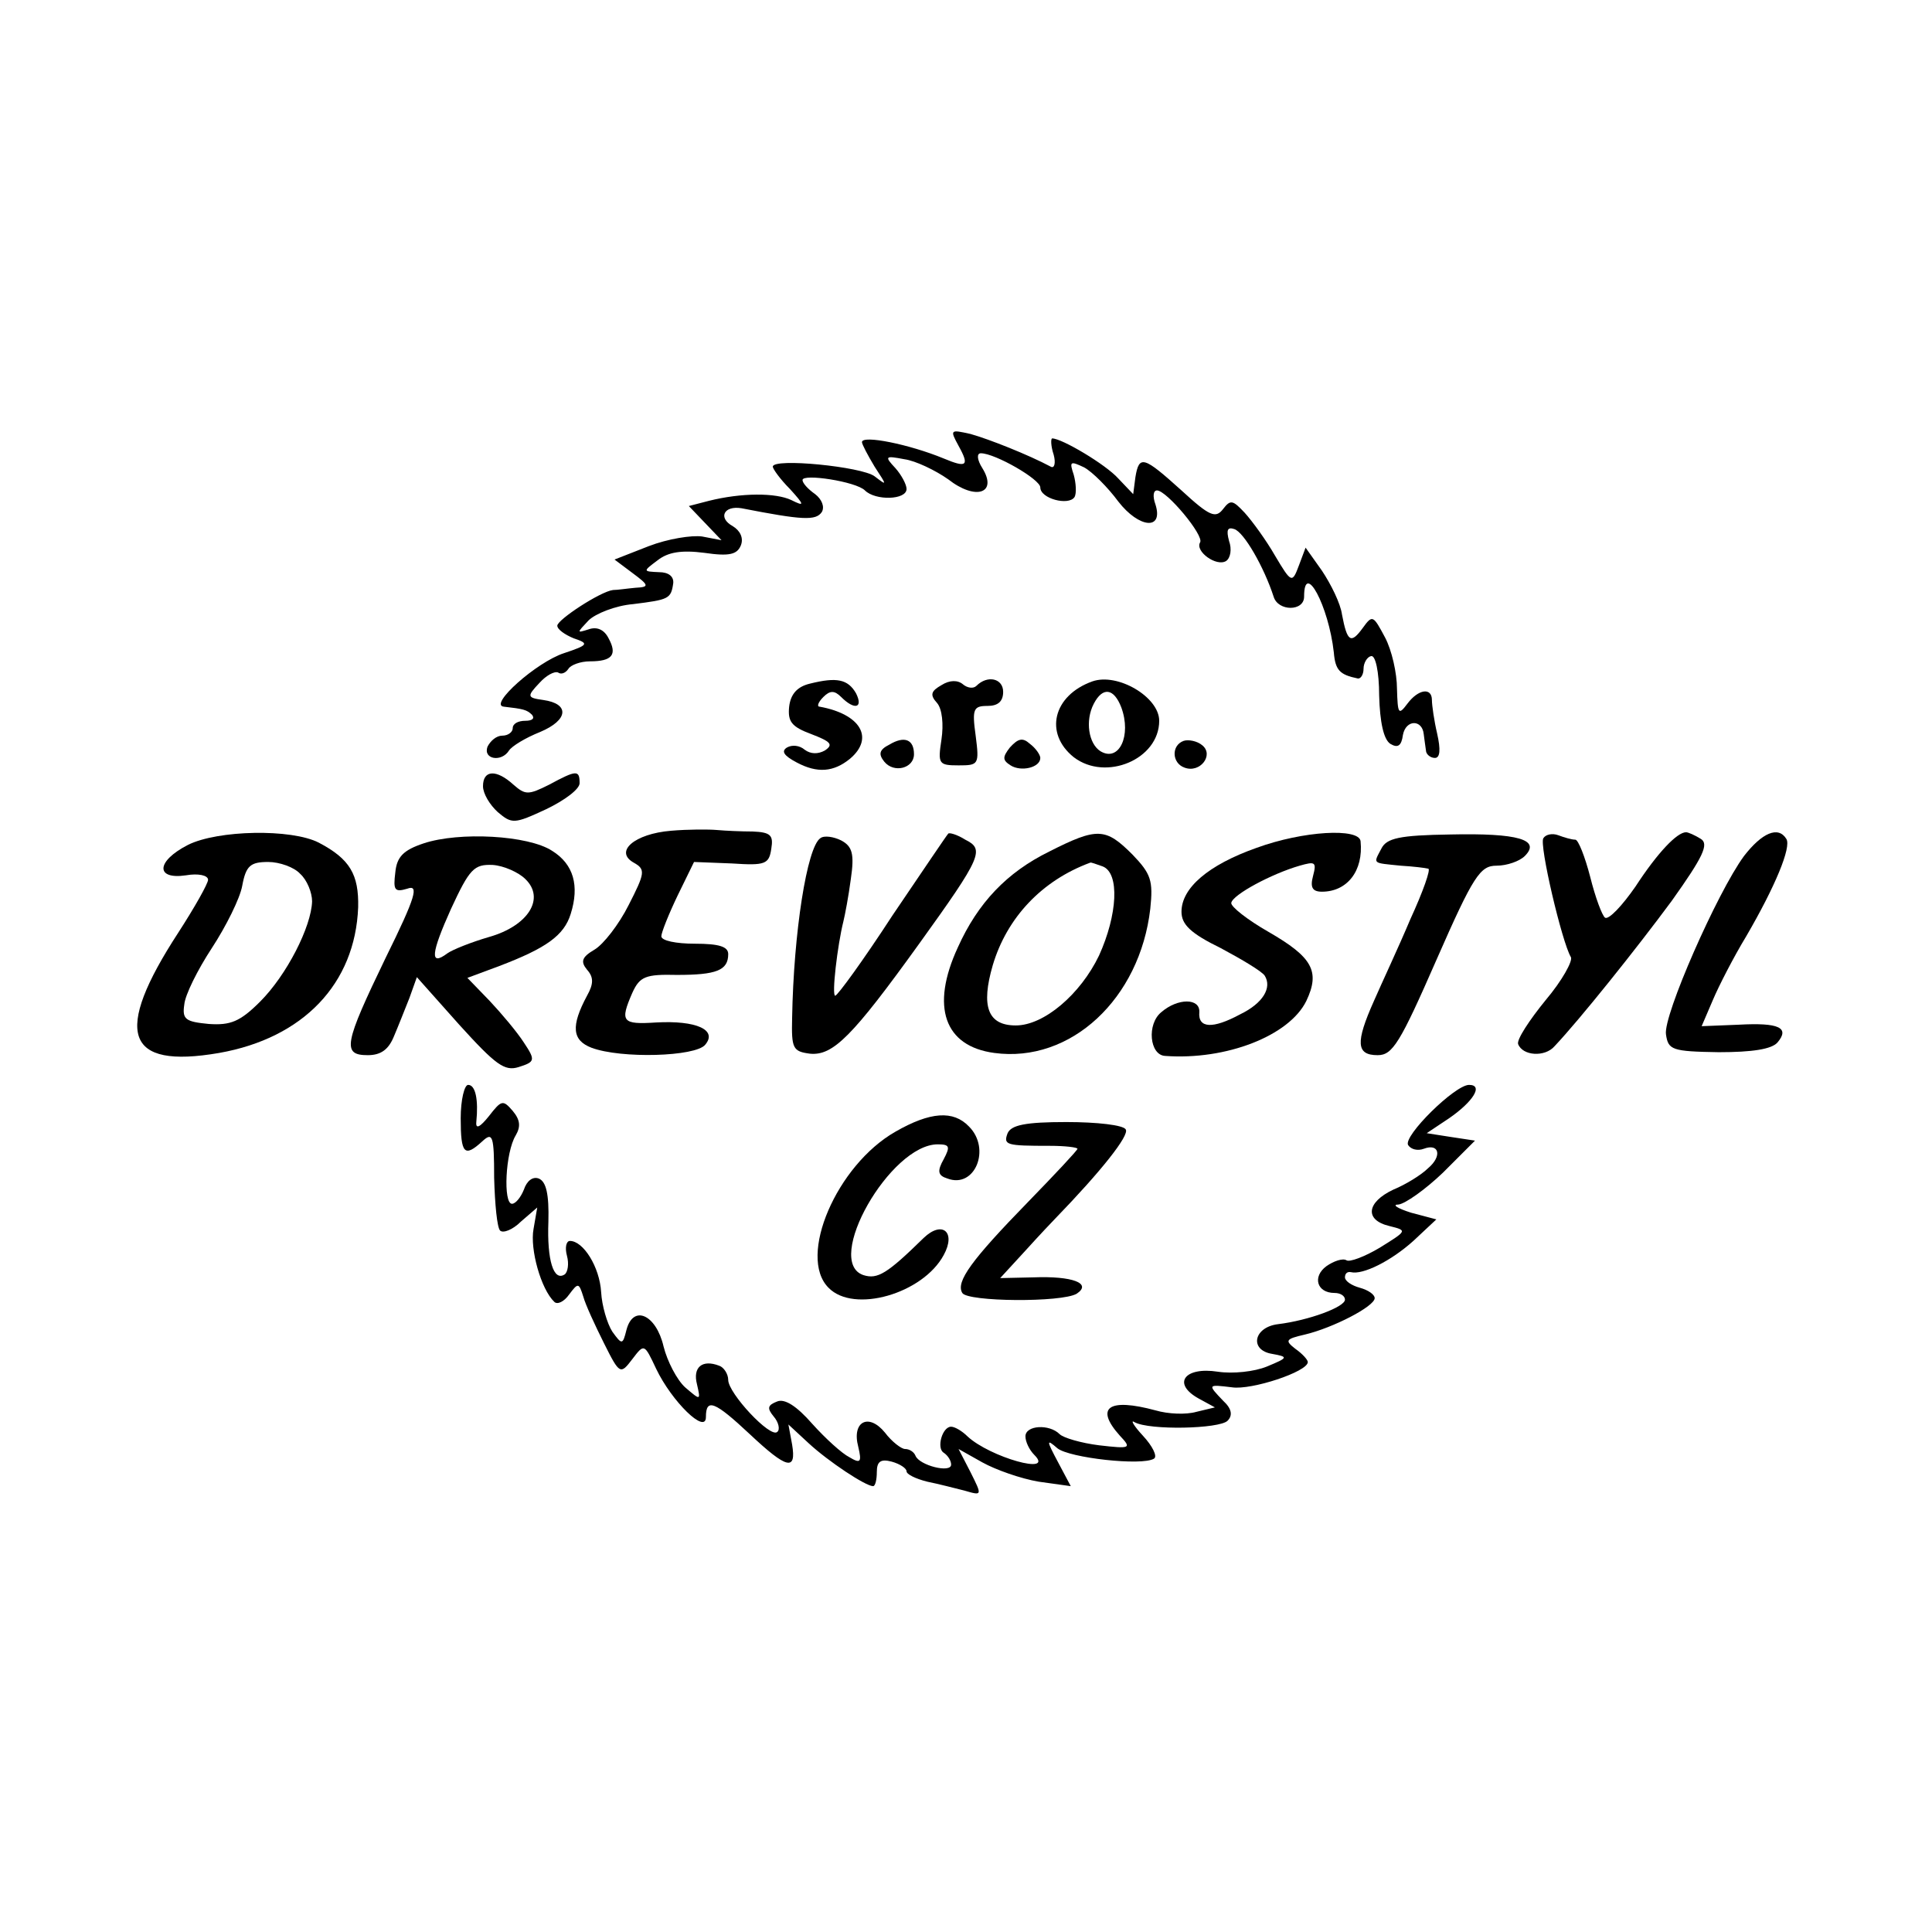 <?xml version="1.0" standalone="no"?>
<!DOCTYPE svg PUBLIC "-//W3C//DTD SVG 20010904//EN"
 "http://www.w3.org/TR/2001/REC-SVG-20010904/DTD/svg10.dtd">
<svg version="1.0" xmlns="http://www.w3.org/2000/svg"
 width="260pt" height="260pt" viewBox="0 0 260 260"
 preserveAspectRatio="xMidYMid meet">
<g transform="translate(0,260) scale(0.1,-0.1)"
fill="#000000" stroke="none">
<path d="M1290 2000 c15 -27 11 -30 -20 -17 -46 19 -110 32 -110 22 0 -3 8
-18 17 -33 17 -26 17 -26 0 -13 -17 13 -137 25 -137 13 0 -3 10 -17 23 -30 20
-22 20 -24 2 -15 -21 10 -67 10 -111 -1 l-27 -7 22 -23 22 -23 -26 5 c-14 2
-46 -3 -72 -13 l-46 -18 24 -18 c23 -17 23 -19 4 -20 -11 -1 -24 -3 -30 -3
-17 -2 -75 -40 -75 -48 0 -5 10 -12 22 -17 21 -7 20 -9 -13 -20 -37 -12 -102
-70 -81 -72 26 -3 31 -4 38 -11 4 -5 0 -8 -9 -8 -10 0 -17 -4 -17 -10 0 -5 -6
-10 -14 -10 -8 0 -16 -7 -20 -15 -6 -17 19 -21 29 -5 4 6 22 17 42 25 38 16
40 38 4 43 -22 3 -22 5 -5 23 9 10 20 16 25 14 4 -3 10 -1 14 5 3 5 16 10 29
10 30 0 37 9 25 31 -6 12 -16 16 -27 12 -16 -5 -16 -5 0 12 9 9 36 20 60 22
48 6 51 7 54 28 1 9 -6 15 -19 15 -22 1 -22 1 -2 16 14 11 32 14 63 10 34 -5
44 -2 49 10 4 10 -1 20 -11 26 -20 11 -12 28 12 24 82 -16 100 -17 108 -5 4 7
0 17 -9 24 -10 7 -17 15 -17 19 0 9 72 -2 84 -14 14 -14 56 -13 56 2 0 6 -7
19 -15 28 -15 16 -14 17 12 12 15 -2 42 -15 59 -27 37 -29 67 -19 46 15 -7 11
-8 20 -2 20 19 0 80 -35 80 -46 0 -15 38 -25 46 -13 3 5 2 19 -1 30 -6 18 -5
19 14 10 11 -6 32 -27 46 -46 28 -36 61 -39 50 -4 -4 11 -3 19 2 19 13 0 64
-61 58 -70 -7 -12 22 -33 35 -25 6 4 8 16 4 27 -4 15 -2 19 7 16 13 -4 40 -51
53 -91 6 -20 41 -20 41 0 0 49 33 -12 40 -75 2 -24 8 -30 32 -35 4 -1 8 5 8
13 0 8 5 16 10 17 6 2 11 -21 11 -53 1 -36 6 -59 15 -65 10 -6 15 -3 17 12 4
21 26 21 28 1 1 -7 2 -16 3 -22 0 -5 6 -10 12 -10 7 0 8 11 3 33 -4 17 -7 38
-7 45 0 17 -18 15 -33 -5 -12 -16 -13 -14 -14 20 0 21 -7 52 -16 69 -16 30
-17 31 -30 13 -16 -22 -21 -19 -28 18 -2 15 -15 41 -27 59 l-22 31 -9 -24 c-9
-24 -10 -24 -32 13 -12 21 -31 47 -41 58 -16 17 -19 18 -29 5 -10 -13 -18 -10
-56 25 -51 46 -57 48 -62 18 l-3 -23 -20 21 c-17 19 -76 54 -89 54 -2 0 -2
-10 2 -22 3 -11 1 -19 -4 -16 -30 16 -83 37 -108 44 -27 6 -28 6 -16 -16z"/>
<path d="M1090 1680 c-17 -4 -26 -14 -28 -31 -2 -20 3 -27 30 -37 26 -10 30
-14 18 -22 -9 -5 -19 -5 -27 1 -7 6 -17 7 -24 3 -8 -5 -4 -11 13 -20 28 -15
50 -13 72 5 33 28 14 60 -41 70 -4 0 -2 6 5 13 9 9 15 9 24 0 18 -18 30 -15
20 5 -11 19 -26 22 -62 13z"/>
<path d="M1267 1678 c-14 -8 -16 -13 -6 -24 7 -8 9 -29 6 -49 -5 -33 -4 -35
23 -35 27 0 28 1 23 40 -5 36 -3 40 16 40 14 0 21 6 21 19 0 18 -21 23 -36 8
-4 -4 -12 -3 -18 2 -7 6 -18 6 -29 -1z"/>
<path d="M1470 1683 c-53 -19 -65 -70 -25 -102 43 -33 115 -3 115 49 0 32 -56
65 -90 53z m39 -35 c14 -38 -3 -74 -28 -59 -16 10 -21 41 -9 64 12 23 27 21
37 -5z"/>
<path d="M1197 1598 c-14 -7 -15 -13 -7 -23 13 -16 40 -9 40 10 0 20 -13 25
-33 13z"/>
<path d="M1359 1594 c-10 -13 -10 -17 1 -24 14 -9 40 -3 40 10 0 4 -6 13 -14
19 -10 9 -16 7 -27 -5z"/>
<path d="M1593 1603 c-17 -6 -16 -30 1 -36 21 -8 40 17 24 30 -7 6 -19 8 -25
6z"/>
<path d="M650 1542 c0 -10 9 -25 20 -35 19 -16 22 -16 65 4 25 12 45 27 45 35
0 18 -4 18 -41 -2 -28 -14 -32 -14 -48 0 -23 21 -41 20 -41 -2z"/>
<path d="M903 1482 c-49 -4 -77 -28 -50 -43 16 -9 15 -14 -7 -57 -13 -26 -34
-53 -46 -60 -17 -10 -19 -16 -10 -27 9 -10 9 -19 0 -35 -22 -41 -20 -60 6 -70
40 -15 140 -12 153 4 17 20 -12 33 -66 30 -46 -3 -49 1 -32 40 10 22 18 25 60
24 53 0 69 6 69 28 0 10 -12 14 -45 14 -25 0 -45 4 -45 10 0 5 10 30 22 55
l22 45 51 -2 c45 -3 50 -1 53 20 3 18 -1 22 -25 23 -15 0 -37 1 -48 2 -11 1
-39 1 -62 -1z"/>
<path d="M253 1463 c-43 -22 -44 -47 -3 -41 17 3 30 0 30 -6 0 -5 -18 -37 -40
-71 -88 -135 -72 -184 55 -162 113 20 183 93 187 196 1 44 -11 65 -53 87 -37
19 -136 17 -176 -3z m151 -39 c9 -8 16 -25 16 -37 -1 -34 -34 -99 -70 -135
-27 -27 -40 -32 -69 -30 -31 3 -36 6 -33 26 1 13 18 47 37 76 19 29 38 67 41
84 5 27 11 32 35 32 15 0 35 -7 43 -16z"/>
<path d="M570 1465 c-27 -9 -36 -18 -38 -39 -3 -24 -1 -27 16 -22 16 6 12 -10
-29 -93 -56 -116 -59 -131 -24 -131 18 0 28 8 35 25 6 14 15 37 21 52 l10 28
57 -64 c49 -54 61 -63 80 -57 22 7 23 9 7 33 -9 14 -30 39 -46 56 l-30 31 43
16 c63 24 87 41 96 70 12 38 4 67 -25 85 -32 21 -125 26 -173 10z m137 -48
c27 -26 4 -63 -49 -78 -24 -7 -49 -17 -56 -22 -24 -18 -22 0 5 60 25 54 31 60
56 59 15 -1 35 -10 44 -19z"/>
<path d="M1104 1472 c-18 -12 -36 -127 -38 -242 -1 -41 1 -45 24 -48 31 -3 57
23 147 148 85 118 88 127 62 140 -11 7 -22 10 -23 8 -2 -2 -35 -51 -75 -110
-39 -60 -74 -108 -77 -108 -5 0 3 68 11 100 2 8 7 34 10 57 5 34 2 44 -13 52
-10 5 -23 7 -28 3z"/>
<path d="M1412 1454 c-57 -28 -96 -69 -123 -129 -37 -80 -18 -133 49 -142 103
-14 196 73 210 194 4 38 1 47 -24 73 -36 36 -47 37 -112 4z m72 -20 c23 -9 20
-65 -5 -120 -25 -52 -74 -94 -112 -94 -38 0 -47 26 -31 81 19 64 66 114 131
138 1 1 8 -2 17 -5z"/>
<path d="M1691 1459 c-65 -23 -101 -54 -101 -86 0 -17 12 -29 53 -49 28 -15
55 -31 59 -37 10 -16 -2 -37 -33 -52 -37 -20 -57 -19 -55 3 1 19 -29 19 -51 0
-20 -16 -16 -58 5 -59 82 -6 167 27 190 74 19 40 8 59 -51 93 -28 16 -51 34
-50 39 2 11 54 39 92 50 21 6 23 5 18 -14 -4 -15 -1 -21 12 -21 34 0 56 28 52
68 -2 18 -77 14 -140 -9z"/>
<path d="M1859 1458 c-11 -21 -13 -19 26 -23 17 -1 33 -3 37 -4 4 0 -7 -31
-24 -68 -16 -38 -39 -87 -49 -110 -25 -56 -24 -73 5 -73 20 0 30 16 79 128 50
114 59 127 81 127 14 0 31 6 38 13 22 22 -9 31 -100 29 -69 -1 -86 -5 -93 -19z"/>
<path d="M2077 1472 c-6 -8 25 -140 37 -160 3 -5 -12 -32 -34 -58 -22 -27 -39
-53 -37 -59 6 -16 36 -18 49 -3 34 36 110 131 158 196 42 59 50 76 39 83 -8 5
-17 9 -20 9 -12 0 -38 -27 -68 -73 -18 -26 -36 -45 -41 -42 -4 3 -13 27 -20
55 -7 27 -16 50 -20 50 -5 0 -15 3 -23 6 -8 3 -17 1 -20 -4z"/>
<path d="M2347 1448 c-36 -49 -109 -215 -105 -240 3 -21 8 -23 71 -24 45 0 71
4 79 13 17 20 2 27 -52 24 l-50 -2 15 35 c8 19 28 58 45 86 39 67 61 120 54
131 -11 18 -33 8 -57 -23z"/>
<path d="M620 1095 c0 -48 5 -53 29 -31 14 13 16 8 16 -49 1 -36 4 -67 8 -71
4 -4 17 1 28 12 l22 19 -5 -29 c-5 -27 10 -81 28 -98 4 -4 13 0 20 10 12 16
13 16 19 -3 3 -11 16 -39 28 -63 21 -42 22 -42 38 -21 16 21 16 21 32 -13 21
-44 67 -89 67 -65 0 26 12 21 59 -23 50 -47 63 -50 57 -14 l-5 27 27 -25 c27
-25 77 -58 87 -58 3 0 5 9 5 19 0 14 5 18 20 14 11 -3 20 -9 20 -13 0 -4 12
-10 28 -14 15 -3 38 -9 50 -12 24 -7 24 -7 8 25 l-16 31 32 -18 c18 -10 52
-22 76 -26 l43 -6 -17 32 c-16 30 -16 32 -1 19 16 -13 114 -24 130 -14 5 3 -2
17 -15 31 -13 14 -17 22 -11 18 20 -11 114 -9 125 2 7 7 6 16 -6 27 -21 22
-21 22 12 18 26 -4 102 21 102 34 0 3 -7 11 -17 18 -14 11 -13 13 13 19 38 9
94 38 94 49 0 5 -9 11 -20 14 -11 3 -20 9 -20 14 0 5 3 8 8 7 16 -4 54 15 84
42 l31 29 -34 9 c-19 6 -26 11 -17 11 9 1 36 20 60 43 l43 43 -33 5 -32 5 30
20 c32 22 47 45 27 45 -19 0 -89 -69 -82 -81 4 -6 13 -8 21 -5 21 8 25 -10 6
-26 -9 -9 -30 -22 -47 -29 -36 -17 -39 -41 -5 -49 24 -6 24 -6 -13 -29 -20
-12 -41 -20 -45 -17 -5 3 -17 -1 -27 -8 -19 -14 -13 -36 11 -36 8 0 14 -4 14
-9 0 -10 -49 -28 -90 -33 -33 -4 -39 -35 -8 -40 22 -4 22 -5 -7 -17 -17 -7
-46 -10 -66 -7 -45 7 -62 -16 -26 -36 l22 -12 -25 -6 c-14 -4 -38 -3 -55 2
-63 17 -82 4 -48 -34 16 -17 15 -18 -28 -13 -24 3 -48 10 -53 15 -14 14 -46
12 -46 -3 0 -7 5 -18 12 -25 28 -28 -60 -3 -90 25 -7 7 -17 13 -22 13 -12 0
-20 -29 -10 -35 6 -4 10 -11 10 -16 0 -12 -43 -1 -48 12 -2 5 -8 9 -14 9 -5 0
-18 10 -27 22 -22 27 -45 15 -36 -19 5 -21 3 -23 -12 -14 -10 5 -32 25 -50 45
-21 24 -37 34 -47 30 -13 -5 -14 -9 -5 -20 7 -8 9 -18 5 -21 -9 -9 -66 52 -66
70 0 8 -6 17 -12 19 -23 9 -36 -2 -30 -25 5 -22 5 -22 -16 -4 -11 10 -24 35
-29 55 -10 43 -41 57 -50 22 -5 -20 -6 -20 -19 -2 -7 11 -14 35 -15 53 -2 34
-24 69 -42 69 -5 0 -7 -9 -4 -20 3 -11 1 -22 -3 -25 -15 -10 -24 19 -22 71 1
37 -3 54 -13 58 -8 3 -16 -3 -20 -15 -4 -10 -11 -19 -16 -19 -12 0 -9 69 5 92
7 12 6 21 -4 33 -13 15 -15 15 -32 -7 -12 -15 -18 -18 -17 -8 3 30 -1 50 -11
50 -5 0 -10 -20 -10 -45z"/>
<path d="M1205 1077 c-79 -45 -132 -168 -90 -210 34 -35 127 -8 155 44 17 31
-2 47 -27 23 -49 -48 -62 -56 -81 -50 -54 18 36 176 100 176 16 0 17 -3 8 -20
-9 -16 -8 -22 5 -26 37 -14 59 40 29 70 -21 22 -52 20 -99 -7z"/>
<path d="M1356 1075 c-6 -16 -2 -17 57 -17 20 0 37 -2 37 -4 0 -2 -30 -34 -66
-71 -77 -79 -98 -108 -89 -123 7 -12 134 -13 154 -1 21 14 -6 24 -58 22 l-45
-1 34 37 c19 21 37 40 40 43 62 64 100 112 95 120 -3 6 -39 10 -80 10 -55 0
-74 -4 -79 -15z"/>
</g>
</svg>
